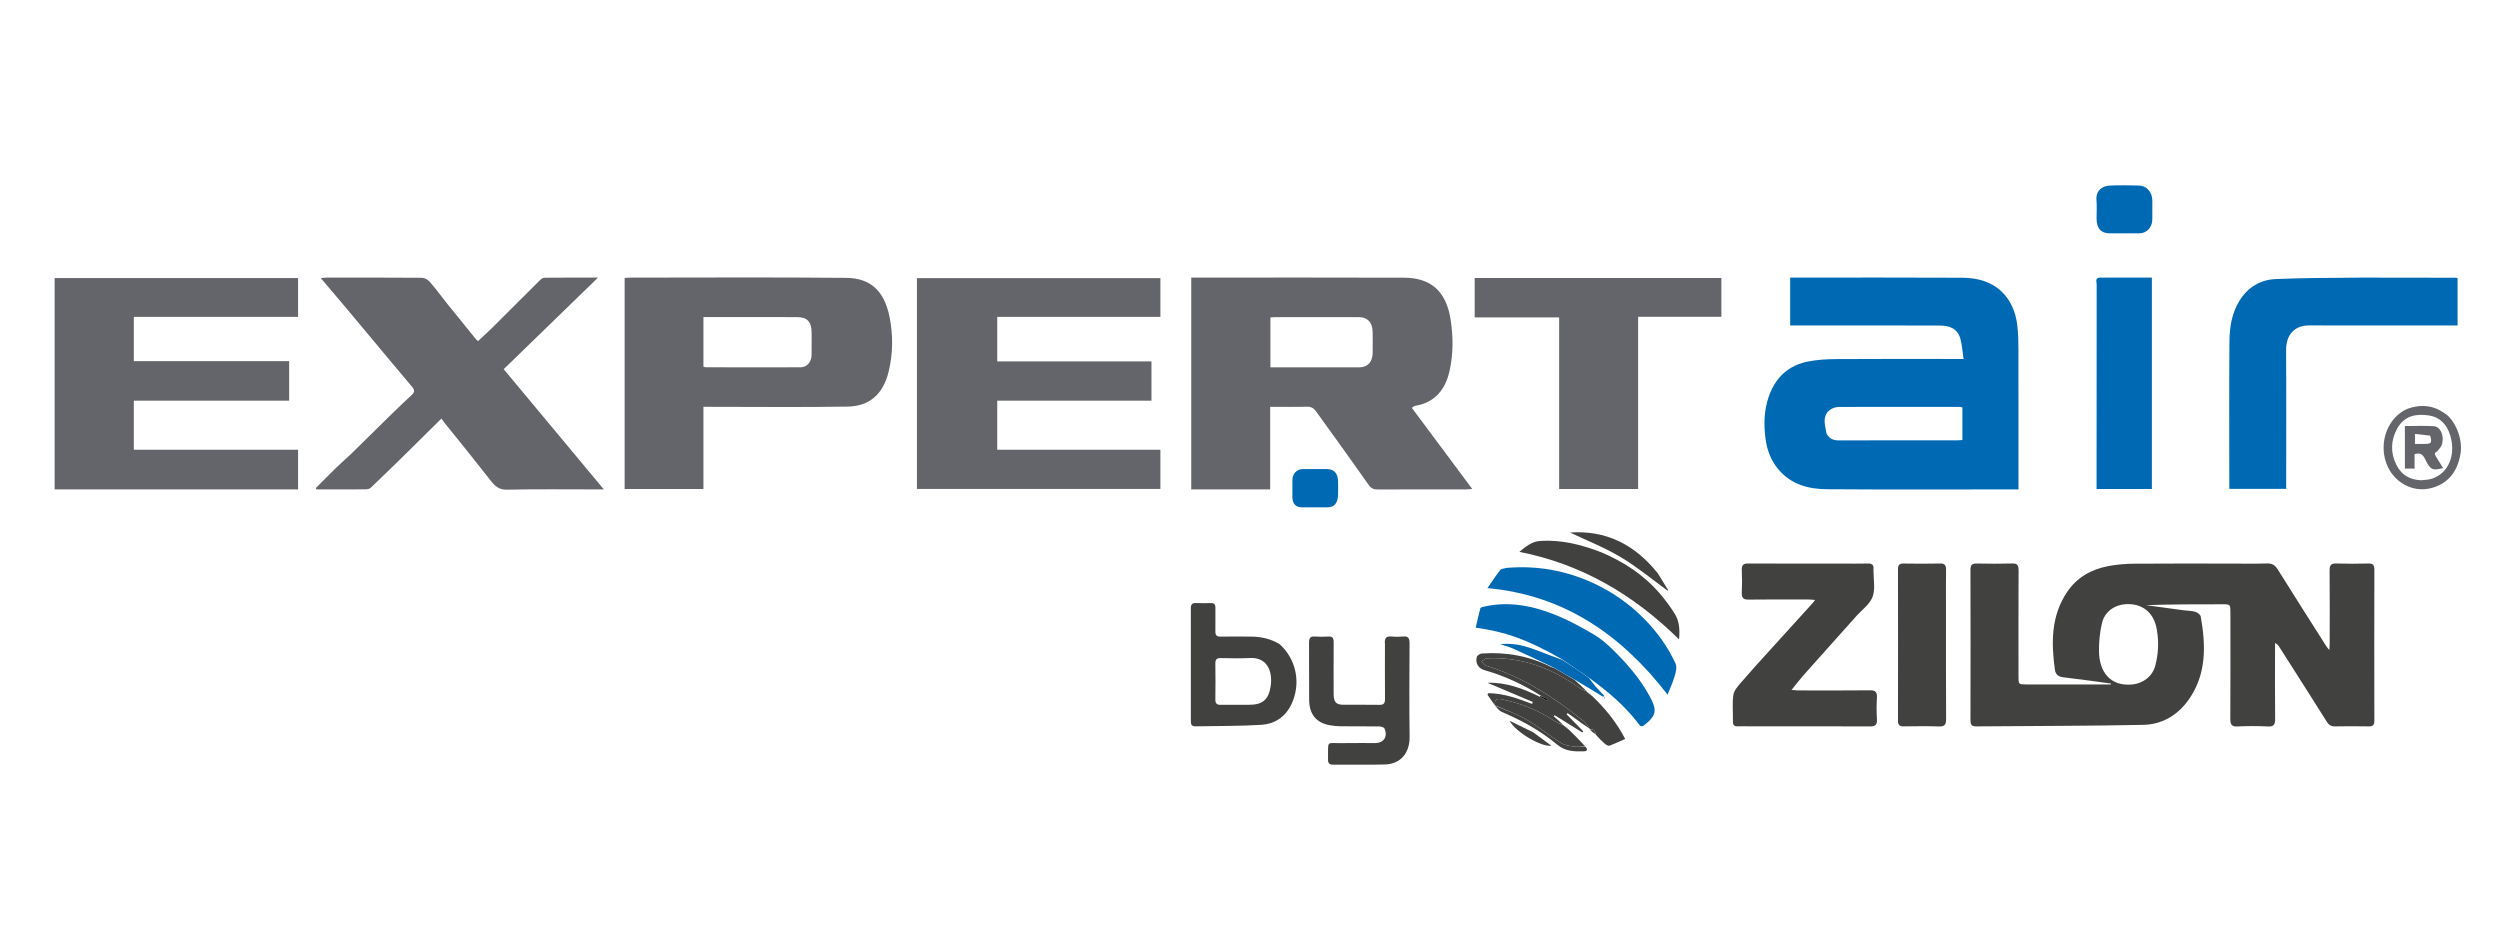 <svg width="225" height="84" viewBox="0 0 225 84" fill="none" xmlns="http://www.w3.org/2000/svg">
<path d="M200.737 50.723C201.875 50.723 202.963 50.745 204.05 50.712C204.486 50.7 204.75 50.856 204.992 51.243C206.447 53.573 207.924 55.887 209.396 58.204C209.442 58.276 209.504 58.336 209.644 58.502C209.656 58.221 209.671 58.042 209.671 57.864C209.673 55.692 209.685 53.52 209.663 51.349C209.658 50.847 209.815 50.7 210.267 50.714C211.236 50.744 212.208 50.74 213.177 50.716C213.576 50.706 213.694 50.864 213.693 51.279C213.683 55.801 213.683 60.324 213.692 64.847C213.693 65.245 213.564 65.381 213.197 65.375C212.176 65.356 211.155 65.358 210.135 65.375C209.795 65.38 209.594 65.246 209.403 64.942C207.989 62.69 206.556 60.452 205.128 58.21C205.047 58.083 204.953 57.965 204.753 57.868C204.753 58.053 204.753 58.239 204.753 58.424C204.753 60.506 204.739 62.588 204.762 64.67C204.768 65.192 204.655 65.407 204.126 65.382C203.207 65.337 202.285 65.337 201.366 65.381C200.839 65.407 200.725 65.197 200.728 64.672C200.747 61.495 200.738 58.318 200.737 55.142C200.737 54.387 200.735 54.385 200.014 54.385C197.724 54.384 195.433 54.385 193.137 54.464C194.255 54.617 195.373 54.772 196.492 54.921C196.855 54.97 197.23 54.962 197.58 55.062C197.77 55.116 198.036 55.317 198.067 55.492C198.515 58.023 198.593 60.521 197.126 62.759C196.105 64.317 194.641 65.2 192.898 65.237C187.884 65.342 182.868 65.329 177.852 65.376C177.447 65.379 177.342 65.215 177.342 64.808C177.352 60.304 177.353 55.799 177.341 51.294C177.339 50.841 177.486 50.707 177.893 50.716C178.963 50.739 180.035 50.744 181.105 50.714C181.553 50.701 181.674 50.87 181.672 51.334C181.657 54.51 181.664 57.687 181.665 60.864C181.665 61.597 181.667 61.599 182.357 61.599C184.749 61.601 187.141 61.6 189.534 61.6C189.682 61.6 189.829 61.6 189.977 61.6C189.978 61.573 189.98 61.546 189.981 61.519C188.571 61.33 187.163 61.125 185.751 60.963C185.295 60.91 185.008 60.776 184.935 60.234C184.602 57.79 184.608 55.413 186.032 53.292C186.942 51.936 188.236 51.244 189.721 50.954C190.487 50.805 191.276 50.74 192.055 50.733C194.932 50.708 197.81 50.723 200.737 50.723ZM194.106 56.626C193.845 55.07 192.73 54.276 191.295 54.378C190.3 54.449 189.415 55.049 189.175 56.086C188.986 56.905 188.898 57.774 188.909 58.618C188.933 60.453 189.902 61.81 191.939 61.599C192.9 61.499 193.734 60.855 193.98 59.896C194.248 58.855 194.317 57.789 194.106 56.626Z" fill="#414140"/>
<path d="M108.186 44.046C107.839 44.046 107.542 44.046 107.212 44.046C107.212 37.682 107.212 31.374 107.212 24.985C107.432 24.985 107.642 24.985 107.852 24.985C114.026 24.985 120.2 24.969 126.374 24.993C128.756 25.002 130.143 26.196 130.547 28.715C130.796 30.264 130.804 31.848 130.458 33.392C130.072 35.113 129.099 36.227 127.411 36.514C127.348 36.524 127.287 36.557 127.228 36.587C127.187 36.608 127.15 36.64 127.062 36.702C128.859 39.115 130.649 41.519 132.503 44.009C132.229 44.026 132.072 44.045 131.915 44.045C129.271 44.047 126.628 44.041 123.984 44.053C123.623 44.054 123.399 43.955 123.163 43.617C121.613 41.406 120.028 39.223 118.452 37.034C118.252 36.756 118.018 36.594 117.649 36.604C116.564 36.636 115.477 36.615 114.317 36.615C114.317 39.095 114.317 41.539 114.317 44.046C112.241 44.046 110.238 44.046 108.186 44.046ZM119.876 33.062C120.696 33.062 121.516 33.063 122.335 33.061C123.081 33.06 123.532 32.577 123.539 31.766C123.545 31.138 123.55 30.51 123.538 29.882C123.521 29.005 123.074 28.54 122.258 28.539C119.782 28.537 117.307 28.538 114.832 28.54C114.67 28.54 114.509 28.559 114.338 28.571C114.338 30.08 114.338 31.541 114.338 33.062C116.172 33.062 117.974 33.062 119.876 33.062Z" fill="#63656A"/>
<path d="M162.292 29.292C161.877 29.292 161.513 29.292 161.117 29.292C161.117 27.853 161.117 26.462 161.117 24.985C161.306 24.985 161.498 24.985 161.691 24.985C166.659 24.985 171.627 24.968 176.595 24.996C177.863 25.003 179.107 25.286 180.102 26.203C180.957 26.991 181.406 28.066 181.553 29.255C181.642 29.976 181.658 30.712 181.66 31.441C181.669 35.407 181.664 39.372 181.664 43.338C181.664 43.55 181.664 43.763 181.664 44.046C181.446 44.046 181.268 44.046 181.091 44.046C175.538 44.046 169.984 44.072 164.431 44.03C162.807 44.018 161.249 43.644 160.07 42.262C159.387 41.461 159.027 40.496 158.893 39.453C158.732 38.204 158.76 36.951 159.171 35.739C159.78 33.948 160.982 32.886 162.698 32.541C163.539 32.372 164.41 32.323 165.268 32.318C168.847 32.294 172.427 32.308 176.006 32.308C176.203 32.308 176.399 32.308 176.722 32.308C176.622 31.645 176.589 31.044 176.432 30.483C176.163 29.523 175.388 29.305 174.586 29.301C170.504 29.282 166.423 29.292 162.292 29.292ZM164.386 39.022C164.621 39.469 164.985 39.635 165.454 39.634C169.013 39.628 172.573 39.631 176.132 39.63C176.292 39.63 176.453 39.612 176.616 39.602C176.616 38.591 176.616 37.631 176.616 36.668C176.544 36.647 176.498 36.622 176.451 36.622C172.825 36.618 169.199 36.61 165.573 36.623C164.864 36.625 164.333 37.016 164.236 37.649C164.172 38.069 164.293 38.521 164.386 39.022Z" fill="#0069B4"/>
<path d="M100.351 32.523C101.468 32.523 102.534 32.523 103.632 32.523C103.632 33.722 103.632 34.86 103.632 36.059C99.008 36.059 94.4 36.059 89.751 36.059C89.751 37.544 89.751 38.969 89.751 40.474C94.628 40.474 99.516 40.474 104.435 40.474C104.435 41.692 104.435 42.83 104.435 44.007C97.134 44.007 89.849 44.007 82.524 44.007C82.524 37.697 82.524 31.39 82.524 25.034C89.809 25.034 97.105 25.034 104.434 25.034C104.434 26.182 104.434 27.321 104.434 28.519C99.545 28.519 94.669 28.519 89.752 28.519C89.752 29.86 89.752 31.143 89.752 32.523C93.26 32.523 96.781 32.523 100.351 32.523Z" fill="#63656A"/>
<path d="M12.112 44.046C9.691 44.046 7.32 44.046 4.917 44.046C4.917 37.679 4.917 31.372 4.917 25.024C12.215 25.024 19.5 25.024 26.827 25.024C26.827 26.162 26.827 27.3 26.827 28.518C21.92 28.518 16.998 28.518 12.045 28.518C12.045 29.879 12.045 31.161 12.045 32.503C16.699 32.503 21.341 32.503 26.024 32.503C26.024 33.701 26.024 34.84 26.024 36.058C21.383 36.058 16.73 36.058 12.044 36.058C12.044 37.562 12.044 38.988 12.044 40.474C16.968 40.474 21.877 40.474 26.827 40.474C26.827 41.671 26.827 42.81 26.827 44.046C21.947 44.046 17.054 44.046 12.112 44.046Z" fill="#63656A"/>
<path d="M63.309 37.803C63.309 39.897 63.309 41.938 63.309 44.012C60.92 44.012 58.588 44.012 56.218 44.012C56.218 37.69 56.218 31.384 56.218 25.014C56.388 25.004 56.565 24.986 56.741 24.986C63.213 24.984 69.686 24.945 76.158 25.007C78.357 25.028 79.581 26.195 80.052 28.489C80.39 30.132 80.376 31.805 79.976 33.455C79.472 35.532 78.189 36.565 76.288 36.595C72.209 36.661 68.127 36.615 64.046 36.615C63.83 36.615 63.614 36.615 63.309 36.615C63.309 37.015 63.309 37.383 63.309 37.803ZM63.309 32.348C63.309 32.573 63.309 32.797 63.309 33.008C63.439 33.036 63.487 33.055 63.535 33.055C66.375 33.058 69.216 33.065 72.056 33.056C72.623 33.054 73.032 32.581 73.043 31.958C73.055 31.295 73.047 30.632 73.046 29.969C73.044 28.957 72.659 28.539 71.723 28.539C69.117 28.538 66.51 28.538 63.904 28.538C63.725 28.538 63.547 28.538 63.309 28.538C63.309 29.816 63.309 31.03 63.309 32.348Z" fill="#63656A"/>
<path d="M29.198 44.046C28.925 44.046 28.699 44.046 28.473 44.046C28.458 44.005 28.443 43.964 28.427 43.923C29.054 43.296 29.675 42.661 30.31 42.042C30.727 41.637 31.174 41.267 31.59 40.861C32.821 39.661 34.039 38.448 35.268 37.246C35.857 36.67 36.452 36.101 37.058 35.546C37.317 35.308 37.327 35.097 37.105 34.835C36.49 34.11 35.88 33.381 35.27 32.651C33.84 30.94 32.414 29.226 30.982 27.517C30.305 26.709 29.62 25.911 28.873 25.032C29.1 25.011 29.237 24.986 29.375 24.986C32.235 24.984 35.095 24.976 37.955 25C38.198 25.002 38.5 25.159 38.668 25.351C39.211 25.972 39.699 26.648 40.217 27.294C41.082 28.373 41.954 29.445 42.825 30.519C42.877 30.584 42.947 30.633 43.02 30.7C43.421 30.326 43.816 29.977 44.191 29.605C45.669 28.137 47.139 26.66 48.618 25.194C48.718 25.094 48.87 24.996 48.999 24.995C50.552 24.981 52.105 24.986 53.82 24.986C50.932 27.79 48.148 30.491 45.332 33.225C48.315 36.805 51.28 40.365 54.346 44.046C53.997 44.046 53.819 44.046 53.641 44.046C50.964 44.046 48.288 44.011 45.612 44.071C44.948 44.086 44.576 43.781 44.207 43.312C43.459 42.362 42.708 41.414 41.954 40.469C41.318 39.673 40.673 38.883 40.035 38.089C39.926 37.954 39.827 37.81 39.727 37.675C38.662 38.727 37.661 39.721 36.654 40.709C35.562 41.779 34.47 42.849 33.364 43.902C33.247 44.013 33.029 44.038 32.858 44.04C31.654 44.051 30.449 44.046 29.198 44.046Z" fill="#63656A"/>
<path d="M147.432 32.2C147.432 36.161 147.432 40.069 147.432 44.011C145.044 44.011 142.712 44.011 140.323 44.011C140.323 38.873 140.323 33.751 140.323 28.568C137.768 28.568 135.268 28.568 132.722 28.568C132.722 27.357 132.722 26.206 132.722 25.019C140.117 25.019 147.502 25.019 154.924 25.019C154.924 26.172 154.924 27.31 154.924 28.51C152.458 28.51 149.991 28.51 147.432 28.51C147.432 29.76 147.432 30.953 147.432 32.2Z" fill="#63656A"/>
<path d="M212.483 24.985C215.375 24.988 218.218 24.991 221.06 24.996C221.09 24.996 221.121 25.018 221.183 25.043C221.183 26.422 221.183 27.812 221.183 29.292C220.998 29.292 220.806 29.292 220.614 29.292C216.35 29.292 212.087 29.3 207.823 29.288C206.479 29.283 205.736 30.159 205.747 31.529C205.776 35.457 205.757 39.386 205.757 43.314C205.757 43.528 205.757 43.742 205.757 44.001C204.055 44.001 202.379 44.001 200.637 44.001C200.637 43.809 200.637 43.619 200.637 43.428C200.637 39.195 200.616 34.961 200.65 30.728C200.66 29.436 200.865 28.165 201.569 27.042C202.342 25.811 203.469 25.181 204.777 25.118C207.325 24.995 209.88 25.021 212.483 24.985Z" fill="#0069B4"/>
<path d="M161.831 62.138C164.016 62.139 166.158 62.152 168.299 62.128C168.78 62.123 168.954 62.273 168.924 62.796C168.887 63.44 168.883 64.09 168.924 64.733C168.96 65.287 168.732 65.38 168.279 65.378C164.665 65.362 161.052 65.369 157.438 65.369C157.087 65.369 156.735 65.357 156.384 65.37C156.09 65.381 155.959 65.26 155.964 64.932C155.976 64.142 155.896 63.341 155.998 62.567C156.05 62.177 156.376 61.795 156.647 61.478C157.483 60.502 158.35 59.556 159.21 58.605C160.514 57.164 161.822 55.729 163.127 54.29C163.184 54.228 163.233 54.157 163.36 53.996C163.108 53.978 162.941 53.956 162.774 53.955C160.967 53.953 159.16 53.939 157.353 53.964C156.888 53.97 156.737 53.804 156.761 53.317C156.792 52.655 156.793 51.988 156.761 51.326C156.737 50.848 156.899 50.712 157.335 50.715C160.145 50.732 162.956 50.723 165.767 50.723C166.553 50.723 167.34 50.738 168.125 50.718C168.496 50.708 168.657 50.852 168.613 51.248C168.611 51.265 168.613 51.284 168.613 51.301C168.607 52.109 168.794 52.997 168.538 53.7C168.291 54.378 167.589 54.867 167.082 55.435C165.488 57.22 163.888 58.999 162.299 60.789C161.947 61.185 161.627 61.614 161.235 62.098C161.471 62.115 161.629 62.127 161.831 62.138Z" fill="#414140"/>
<path d="M189.018 24.985C190.587 24.985 192.108 24.985 193.669 24.985C193.669 31.335 193.669 37.656 193.669 44.011C192.035 44.011 190.403 44.011 188.691 44.011C188.691 43.828 188.691 43.639 188.691 43.451C188.691 37.493 188.689 31.536 188.699 25.578C188.699 25.364 188.519 24.99 189.018 24.985Z" fill="#0069B4"/>
<path d="M175.139 54.708C175.139 58.078 175.129 61.394 175.149 64.71C175.151 65.227 175.01 65.395 174.526 65.38C173.457 65.345 172.387 65.358 171.318 65.374C170.957 65.38 170.817 65.257 170.818 64.853C170.827 60.318 170.827 55.783 170.818 51.248C170.817 50.853 170.94 50.712 171.31 50.718C172.413 50.736 173.516 50.742 174.618 50.715C175.054 50.705 175.153 50.898 175.145 51.32C175.126 52.431 175.139 53.542 175.139 54.708Z" fill="#414140"/>
<path d="M124.645 57.959C124.587 57.451 124.745 57.242 125.2 57.286C125.565 57.321 125.937 57.321 126.302 57.286C126.762 57.241 126.863 57.461 126.86 57.912C126.846 60.71 126.825 63.51 126.865 66.308C126.885 67.65 126.158 68.763 124.628 68.804C123.074 68.845 121.518 68.808 119.963 68.818C119.639 68.82 119.517 68.69 119.523 68.344C119.556 66.547 119.29 66.914 120.84 66.881C121.827 66.86 122.814 66.882 123.8 66.874C124.544 66.868 124.921 66.271 124.605 65.569C124.552 65.451 124.305 65.381 124.147 65.379C122.976 65.363 121.805 65.377 120.635 65.365C120.304 65.361 119.97 65.325 119.644 65.264C118.451 65.042 117.833 64.273 117.823 62.971C117.809 61.267 117.827 59.563 117.814 57.858C117.811 57.459 117.904 57.255 118.319 57.286C118.735 57.318 119.155 57.31 119.572 57.289C119.93 57.27 120.033 57.439 120.031 57.799C120.02 59.342 120.025 60.885 120.028 62.428C120.03 63.201 120.237 63.427 120.944 63.429C122.015 63.433 123.085 63.418 124.155 63.436C124.524 63.442 124.653 63.304 124.65 62.907C124.636 61.275 124.645 59.642 124.645 57.959Z" fill="#414140"/>
<path d="M115.163 57.974C116.689 59.343 117.117 61.542 116.212 63.413C115.658 64.557 114.683 65.16 113.542 65.233C111.56 65.359 109.57 65.327 107.583 65.37C107.275 65.376 107.176 65.23 107.177 64.917C107.182 61.525 107.182 58.134 107.175 54.742C107.174 54.391 107.303 54.263 107.621 54.275C108.072 54.291 108.525 54.289 108.976 54.276C109.28 54.267 109.392 54.406 109.387 54.724C109.378 55.424 109.397 56.124 109.384 56.823C109.377 57.172 109.505 57.3 109.826 57.295C110.729 57.282 111.633 57.289 112.536 57.293C113.448 57.297 114.325 57.468 115.163 57.974ZM109.959 63.43C110.778 63.431 111.597 63.431 112.415 63.431C113.614 63.429 114.166 63.004 114.359 61.763C114.562 60.462 114.064 59.14 112.508 59.222C111.625 59.269 110.737 59.242 109.852 59.227C109.509 59.221 109.377 59.35 109.382 59.725C109.397 60.8 109.398 61.876 109.382 62.95C109.376 63.34 109.537 63.464 109.959 63.43Z" fill="#414140"/>
<path d="M135.571 51.11C138.326 50.879 140.932 51.336 143.442 52.503C145.145 53.295 146.67 54.363 148.003 55.721C149.144 56.882 150.112 58.22 150.81 59.742C150.94 60.027 150.826 60.489 150.725 60.836C150.564 61.388 150.32 61.912 150.083 62.521C145.87 57.053 140.688 53.55 133.867 52.931C134.284 52.334 134.636 51.791 135.032 51.288C135.125 51.17 135.363 51.184 135.571 51.11Z" fill="#0069B4"/>
<path d="M140.594 59.343C137.391 57.498 135.35 56.837 132.813 56.491C132.951 55.897 133.078 55.312 133.234 54.736C133.253 54.666 133.424 54.627 133.53 54.603C135.843 54.069 138.061 54.536 140.208 55.431C141.336 55.902 142.423 56.505 143.486 57.131C144.085 57.484 144.636 57.962 145.143 58.461C146.397 59.696 147.561 61.012 148.439 62.606C149.155 63.905 149.113 64.356 147.988 65.263C147.685 65.507 147.555 65.251 147.42 65.076C146.188 63.473 144.683 62.209 143.037 61.02C142.19 60.434 141.392 59.888 140.594 59.343Z" fill="#0069B4"/>
<path d="M144.146 49.719C146.155 50.58 147.941 51.736 149.388 53.426C149.871 53.989 150.323 54.592 150.72 55.227C151.141 55.898 151.197 56.678 151.115 57.545C146.989 53.479 142.299 50.765 136.744 49.666C137.336 49.167 137.9 48.727 138.638 48.682C140.534 48.566 142.343 49.014 144.146 49.719Z" fill="#414140"/>
<path d="M143.328 62.672C144.469 63.767 145.471 64.981 146.267 66.504C145.755 66.729 145.307 66.948 144.843 67.112C144.734 67.151 144.546 67.03 144.431 66.933C144.159 66.703 143.908 66.444 143.626 66.126C143.556 65.736 143.399 65.575 143.084 65.64C143.084 65.64 143.071 65.638 143.071 65.591C142.887 65.325 142.731 65.066 142.515 64.892C139.836 62.739 137.003 60.895 133.743 59.911C133.584 59.863 133.467 59.657 133.33 59.524C133.503 59.427 133.673 59.252 133.849 59.245C136.882 59.115 139.61 60.094 142.112 61.89C142.326 62.044 142.585 62.125 142.823 62.24C142.823 62.24 142.817 62.242 142.825 62.278C142.998 62.433 143.163 62.553 143.328 62.672Z" fill="#414140"/>
<path d="M188.691 19.678C188.691 19.09 188.728 18.55 188.683 18.017C188.609 17.167 189.183 16.74 189.865 16.704C190.748 16.658 191.634 16.678 192.518 16.698C193.202 16.713 193.707 17.302 193.71 18.042C193.712 18.615 193.717 19.189 193.708 19.761C193.698 20.47 193.211 20.991 192.547 20.998C191.662 21.006 190.777 21.001 189.893 21C189.096 20.999 188.704 20.582 188.691 19.678Z" fill="#0069B4"/>
<path d="M142.806 62.209C142.585 62.125 142.326 62.044 142.111 61.89C139.61 60.094 136.882 59.115 133.849 59.244C133.673 59.252 133.503 59.427 133.33 59.524C133.467 59.657 133.584 59.863 133.743 59.911C137.002 60.895 139.836 62.739 142.515 64.892C142.731 65.066 142.887 65.325 143.072 65.584C142.584 65.265 142.096 64.906 141.606 64.548C141.433 64.422 141.258 64.301 141.084 64.178C141.054 64.214 141.024 64.251 140.994 64.287C141.491 64.796 141.988 65.305 142.486 65.814C142.461 65.851 142.437 65.887 142.412 65.924C141.601 65.418 140.791 64.912 139.928 64.374C139.793 64.313 139.71 64.283 139.626 64.253C139.62 64.275 139.615 64.297 139.609 64.318C139.685 64.368 139.76 64.418 139.836 64.467C140.117 64.709 140.398 64.951 140.659 65.221C140.383 65.127 140.11 65.034 139.876 64.876C138.413 63.89 136.82 63.279 135.13 62.935C134.704 62.849 134.473 62.972 134.543 63.483C134.319 63.165 134.096 62.847 133.872 62.529C133.9 62.481 133.929 62.432 133.957 62.384C135.323 62.4 136.609 62.863 137.889 63.353C137.908 63.292 137.927 63.232 137.946 63.172C136.588 62.599 135.229 62.025 133.871 61.451C135.525 61.393 137.041 61.951 138.578 62.706C138.842 62.85 139.048 62.959 139.253 63.068C139.27 63.03 139.287 62.992 139.304 62.954C139.091 62.839 138.879 62.724 138.666 62.609C137.073 61.592 135.383 60.822 133.591 60.31C133.067 60.161 132.765 59.701 132.906 59.139C132.942 58.993 133.2 58.826 133.366 58.815C135.526 58.664 137.604 59.031 139.575 60.016C139.649 60.053 139.733 60.065 139.872 60.12C140.524 60.497 141.117 60.842 141.711 61.187C142.07 61.517 142.429 61.848 142.806 62.209Z" fill="#414140"/>
<path d="M219.985 37.176C220.911 37.726 221.672 39.436 221.452 40.808C221.194 42.413 220.377 43.446 218.981 43.882C216.939 44.521 214.862 43.091 214.562 40.861C214.294 38.856 215.479 37.109 216.971 36.693C218.021 36.401 219.028 36.498 219.985 37.176ZM217.885 43.224C218.206 43.183 218.54 43.192 218.844 43.094C220.361 42.607 221.053 40.959 220.523 39.195C220.22 38.182 219.572 37.538 218.624 37.394C217.5 37.223 216.401 37.376 215.745 38.573C215.169 39.626 215.126 40.722 215.668 41.821C216.122 42.741 216.851 43.169 217.885 43.224Z" fill="#63656A"/>
<path d="M120.429 44.546C120.385 45.337 120.075 45.661 119.406 45.661C118.67 45.662 117.934 45.666 117.199 45.66C116.604 45.656 116.32 45.348 116.314 44.709C116.309 44.225 116.312 43.741 116.313 43.256C116.315 42.639 116.684 42.225 117.258 42.218C117.977 42.209 118.697 42.212 119.416 42.216C120.044 42.22 120.396 42.578 120.425 43.26C120.442 43.672 120.428 44.085 120.429 44.546Z" fill="#0069B4"/>
<path d="M134.545 63.482C134.473 62.972 134.704 62.848 135.13 62.935C136.82 63.279 138.413 63.89 139.876 64.876C140.11 65.034 140.383 65.127 140.676 65.252C140.715 65.254 140.71 65.257 140.718 65.293C140.89 65.448 141.055 65.568 141.22 65.688C141.711 66.171 142.202 66.654 142.663 67.168C142.282 67.197 141.926 67.235 141.581 67.182C141.209 67.125 140.802 67.064 140.489 66.864C139.428 66.185 138.436 65.378 137.352 64.747C136.465 64.23 135.485 63.894 134.546 63.478C134.546 63.478 134.547 63.482 134.545 63.482Z" fill="#414140"/>
<path d="M149.214 51.615C149.538 52.135 149.837 52.625 150.136 53.116C150.118 53.129 150.099 53.143 150.08 53.157C148.679 52.14 147.334 51.015 145.861 50.139C144.391 49.264 142.792 48.638 141.304 47.928C144.457 47.703 147.098 48.948 149.214 51.615Z" fill="#414140"/>
<path d="M141.748 61.18C141.117 60.842 140.524 60.497 139.909 60.122C138.66 59.521 137.436 58.942 136.203 58.384C135.859 58.229 135.491 58.136 135.007 57.972C136.07 57.867 136.973 58.053 137.851 58.36C138.766 58.68 139.663 59.059 140.581 59.377C141.392 59.888 142.19 60.434 143.001 61.012C143.222 61.302 143.42 61.569 143.636 61.818C143.875 62.092 144.131 62.35 144.379 62.614C144.349 62.65 144.319 62.685 144.289 62.72C143.455 62.205 142.62 61.689 141.748 61.18Z" fill="#0069B4"/>
<path d="M134.555 63.513C135.485 63.894 136.465 64.23 137.352 64.747C138.436 65.378 139.428 66.185 140.489 66.864C140.802 67.064 141.208 67.125 141.581 67.182C141.926 67.235 142.282 67.197 142.681 67.199C142.932 67.452 142.846 67.608 142.568 67.617C141.706 67.646 140.898 67.644 140.123 66.999C138.62 65.746 136.923 64.82 135.148 64.068C134.924 63.973 134.757 63.725 134.555 63.513Z" fill="#414140"/>
<path d="M137.989 65.908C138.537 66.306 139.051 66.689 139.619 67.112C138.793 67.27 136.421 65.915 135.862 64.871C136.56 65.212 137.257 65.552 137.989 65.908Z" fill="#414140"/>
<path d="M143.095 65.671C143.399 65.575 143.556 65.736 143.608 66.096C143.445 65.991 143.276 65.846 143.095 65.671Z" fill="#414140"/>
<path d="M141.203 65.657C141.055 65.568 140.89 65.448 140.719 65.29C140.869 65.377 141.027 65.502 141.203 65.657Z" fill="#414140"/>
<path d="M143.311 62.642C143.163 62.553 142.998 62.433 142.827 62.275C142.978 62.361 143.135 62.486 143.311 62.642Z" fill="#414140"/>
<path d="M144.34 62.822C144.358 62.78 144.39 62.77 144.423 62.76C144.428 62.787 144.433 62.814 144.438 62.841C144.41 62.846 144.383 62.85 144.34 62.822Z" fill="#0069B4"/>
<path d="M138.647 62.628C138.879 62.724 139.091 62.839 139.304 62.954C139.287 62.992 139.27 63.03 139.253 63.068C139.048 62.959 138.842 62.85 138.614 62.714C138.604 62.673 138.616 62.66 138.647 62.628Z" fill="black"/>
<path d="M139.855 64.448C139.76 64.418 139.685 64.368 139.609 64.319C139.615 64.297 139.62 64.275 139.626 64.253C139.71 64.283 139.793 64.313 139.893 64.367C139.898 64.404 139.886 64.417 139.855 64.448Z" fill="black"/>
<path d="M219.347 40.629C219.032 40.753 219.151 40.942 219.245 41.103C219.445 41.443 219.659 41.773 219.878 42.125C218.898 42.364 218.751 42.323 218.234 41.273C218.01 40.818 217.757 40.747 217.31 40.876C217.31 41.289 217.31 41.712 217.31 42.174C217 42.174 216.741 42.174 216.44 42.174C216.44 40.922 216.44 39.663 216.44 38.344C217.321 38.344 218.188 38.302 219.049 38.358C219.676 38.399 220.032 39.32 219.744 40.068C219.667 40.268 219.503 40.43 219.347 40.629ZM218.709 39.207C218.26 39.157 217.811 39.106 217.345 39.053C217.345 39.413 217.345 39.666 217.345 39.954C217.685 39.954 217.982 39.956 218.28 39.953C218.818 39.948 218.9 39.832 218.709 39.207Z" fill="#63656A"/>
</svg>
